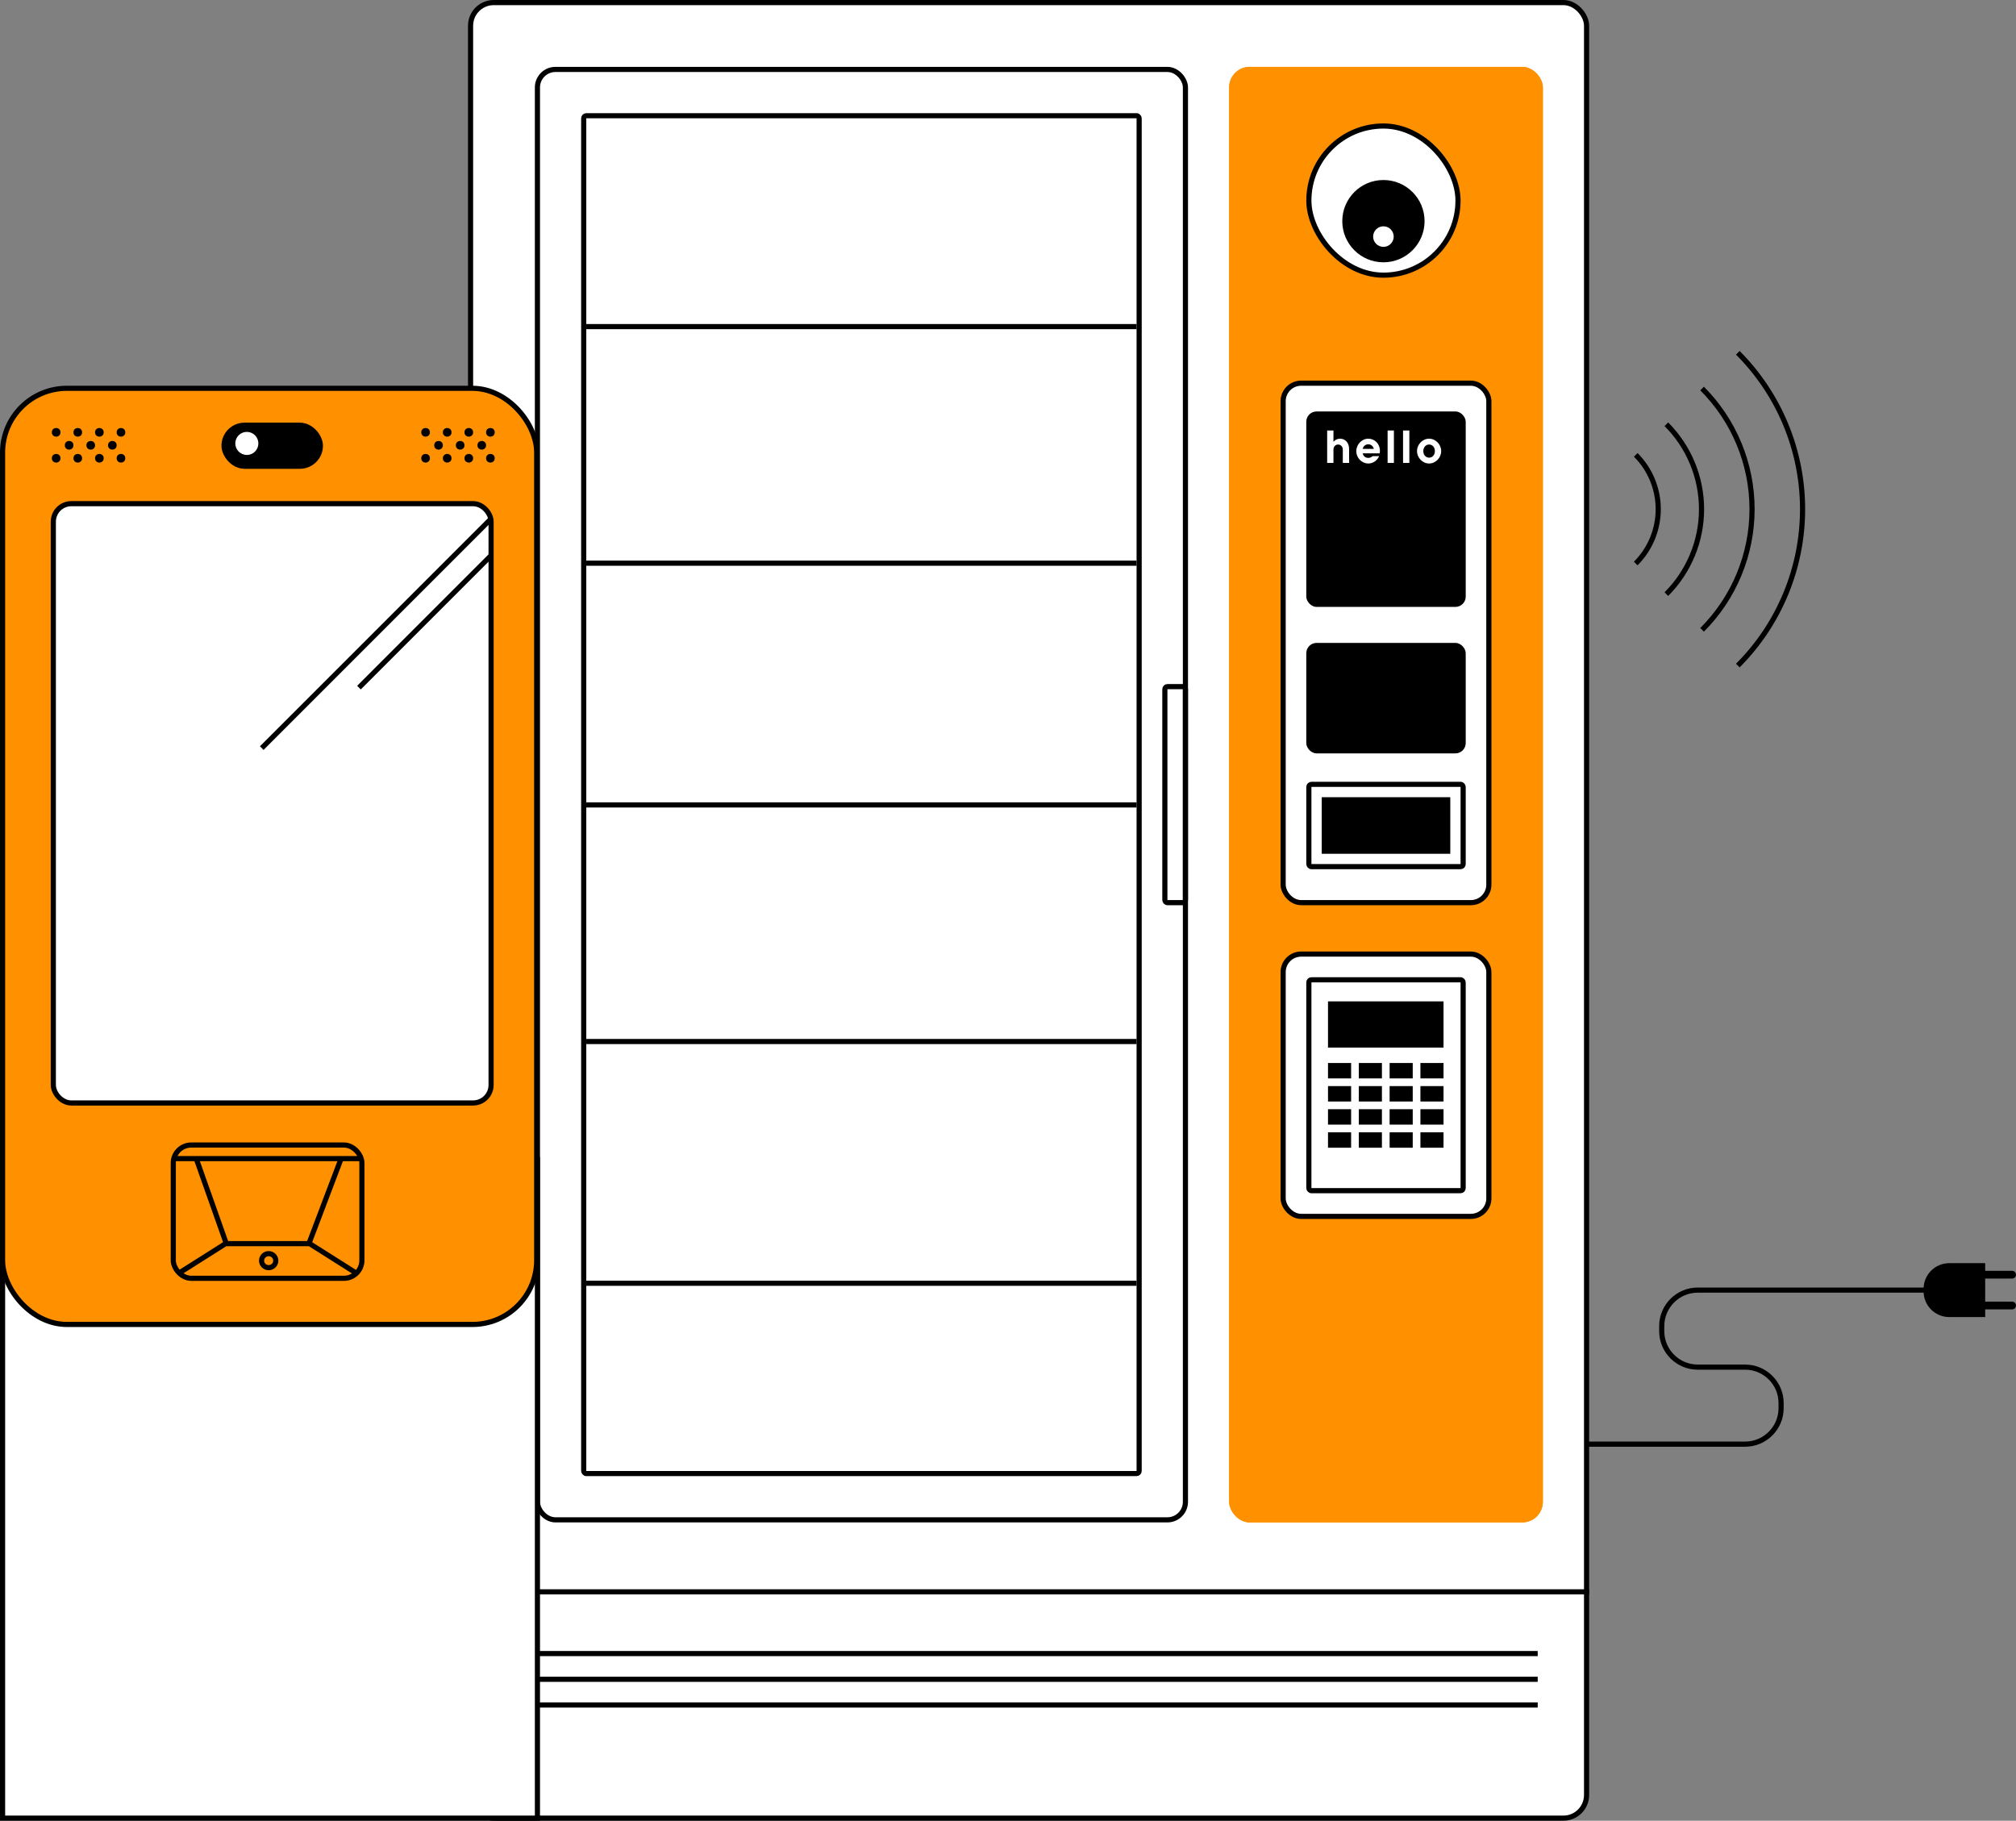 <svg width="392" height="354" viewBox="0 0 392 354" fill="none" xmlns="http://www.w3.org/2000/svg">
    <rect x="0" y="0" width="392" height="354" fill="#808080" stroke="none"/>
    <rect x="91.5" y="0.5" width="217" height="353" rx="4.5" fill="white" stroke="black"/>
    <rect x="104.5" y="13.5" width="126" height="282" rx="3.5" fill="white" stroke="black"/>
    <rect x="226.5" y="133.5" width="4" height="42" rx="0.5" stroke="black"/>
    <rect x="113.5" y="22.5" width="108" height="264" rx="0.5" fill="white" stroke="black"/>
    <rect x="239" y="13" width="61" height="283" rx="4" fill="#FF9100"/>
    <rect x="239" y="13" width="61" height="283" rx="4" fill="#FF9100"/>
    <rect x="249.5" y="74.5" width="40" height="101" rx="3.5" fill="white" stroke="black"/>
    <rect x="254" y="125" width="31" height="21.478" rx="2" fill="black"/>
    <rect x="257" y="155" width="25" height="11" fill="black"/>
    <rect x="254.5" y="152.5" width="30" height="16" rx="0.5" stroke="black"/>
    <rect x="254" y="80" width="31" height="38" rx="2" fill="black"/>
    <rect x="249.5" y="185.5" width="40" height="51" rx="3.5" fill="white" stroke="black"/>
    <rect x="254.5" y="190.5" width="30" height="41" rx="0.5" fill="white" stroke="black"/>
    <path d="M280.687 194.697H258.224V203.682H280.687V194.697Z" fill="black"/>
    <path d="M262.717 206.677H258.224V209.672H262.717V206.677Z" fill="black"/>
    <path d="M268.707 206.677H264.214V209.672H268.707V206.677Z" fill="black"/>
    <path d="M274.697 206.677H270.204V209.672H274.697V206.677Z" fill="black"/>
    <path d="M280.687 206.677H276.194V209.672H280.687V206.677Z" fill="black"/>
    <path d="M262.716 211.169H258.224V214.164H262.716V211.169Z" fill="black"/>
    <path d="M268.706 211.169H264.214V214.164H268.706V211.169Z" fill="black"/>
    <path d="M274.697 211.169H270.204V214.164H274.697V211.169Z" fill="black"/>
    <path d="M280.687 211.169H276.194V214.164H280.687V211.169Z" fill="black"/>
    <path d="M262.716 215.662H258.224V218.657H262.716V215.662Z" fill="black"/>
    <path d="M268.706 215.662H264.214V218.657H268.706V215.662Z" fill="black"/>
    <path d="M274.697 215.662H270.204V218.657H274.697V215.662Z" fill="black"/>
    <path d="M280.687 215.662H276.194V218.657H280.687V215.662Z" fill="black"/>
    <path d="M262.716 220.155H258.224V223.15H262.716V220.155Z" fill="black"/>
    <path d="M268.706 220.155H264.214V223.15H268.706V220.155Z" fill="black"/>
    <path d="M274.697 220.155H270.204V223.15H274.697V220.155Z" fill="black"/>
    <path d="M280.687 220.155H276.194V223.15H280.687V220.155Z" fill="black"/>
    <path d="M299 321H104V322H299V321Z" fill="black"/>
    <path d="M299 326H104V327H299V326Z" fill="black"/>
    <path d="M299 331H104V332H299V331Z" fill="black"/>
    <path d="M309 309H92V310H309V309Z" fill="black"/>
    <path d="M221 109H114V110H221V109Z" fill="black"/>
    <path d="M221 63H114V64H221V63Z" fill="black"/>
    <path d="M221 156H114V157H221V156Z" fill="black"/>
    <path d="M221 202H114V203H221V202Z" fill="black"/>
    <path d="M221 249H114V250H221V249Z" fill="black"/>
    <path d="M308.888 280.784H339.326C343.192 280.784 346.326 277.649 346.326 273.784V272.808C346.326 268.942 343.192 265.808 339.326 265.808H330.114C326.248 265.808 323.114 262.674 323.114 258.808V257.833C323.114 253.967 326.248 250.833 330.114 250.833H375.527" stroke="black"/>
    <path d="M374.03 250.592C374.03 247.831 376.268 245.592 379.03 245.592H386.01V256.075H379.03C376.268 256.075 374.03 253.836 374.03 251.075V250.592Z" fill="black"/>
    <path d="M392 247.838C392 248.252 391.665 248.587 391.251 248.587L384.512 248.587L384.512 247.089L391.251 247.089C391.665 247.089 392 247.425 392 247.838Z" fill="black"/>
    <path d="M392 253.828C392 254.242 391.665 254.577 391.251 254.577L384.512 254.577L384.512 253.08L391.251 253.08C391.665 253.08 392 253.415 392 253.828Z" fill="black"/>
    <path d="M324.014 82.486C328.394 86.866 330.855 92.806 330.855 99C330.855 105.194 328.394 111.135 324.014 115.514" stroke="black"/>
    <path d="M330.96 75.54C337.182 81.762 340.677 90.201 340.677 99C340.677 107.799 337.182 116.238 330.96 122.46" stroke="black"/>
    <path d="M337.906 68.594C345.97 76.659 350.5 87.596 350.5 99C350.5 110.404 345.97 121.342 337.906 129.406" stroke="black"/>
    <path d="M318.061 88.439C320.862 91.24 322.435 95.039 322.435 99C322.435 102.961 320.862 106.76 318.061 109.561" stroke="black"/>
    <rect x="254.5" y="24.5" width="29" height="29" rx="14.5" fill="white" stroke="black"/>
    <circle cx="269" cy="43" r="8.5" fill="black" stroke="white"/>
    <circle cx="269" cy="46" r="2" fill="white"/>
    <path d="M259.283 90H258.059V83.7H259.283V85.86H259.328C259.427 85.716 259.904 85.293 260.57 85.293C261.578 85.293 262.325 86.085 262.325 87.291V90H261.101V87.399C261.101 86.859 260.714 86.427 260.192 86.427C259.661 86.427 259.283 86.859 259.283 87.399V90ZM268.317 87.633C268.317 87.876 268.29 88.056 268.263 88.146H264.96C265.095 88.704 265.509 89.028 266.058 89.028C266.535 89.028 266.787 88.785 266.877 88.686H268.164C267.921 89.307 267.156 90.117 266.076 90.117C264.78 90.117 263.727 89.037 263.727 87.705C263.727 86.4 264.807 85.293 266.058 85.293C267.309 85.293 268.317 86.301 268.317 87.633ZM266.058 86.382C265.527 86.382 265.104 86.724 264.96 87.273H267.138C266.994 86.742 266.58 86.382 266.058 86.382ZM271.037 90H269.813V83.7H271.037V90ZM274.04 90H272.816V83.7H274.04V90ZM277.88 90.117C276.611 90.117 275.531 89.01 275.531 87.705C275.531 86.4 276.611 85.293 277.88 85.293C279.149 85.293 280.229 86.4 280.229 87.705C280.229 89.01 279.149 90.117 277.88 90.117ZM277.88 88.983C278.519 88.983 279.005 88.452 279.005 87.705C279.005 86.958 278.519 86.427 277.88 86.427C277.241 86.427 276.755 86.958 276.755 87.705C276.755 88.452 277.241 88.983 277.88 88.983Z" fill="white"/>
    <path d="M0.5 225.5H104.5V353.5H0.5V225.5Z" fill="white" stroke="black"/>
    <rect x="0.5" y="75.5" width="103.859" height="182.01" rx="12.5" fill="#FF9100" stroke="black"/>
    <rect x="10.368" y="97.928" width="85.122" height="116.521" rx="3.5" fill="white" stroke="black"/>
    <line x1="50.895" y1="145.454" x2="95.423" y2="100.926" stroke="black"/>
    <line x1="69.799" y1="133.692" x2="95.423" y2="108.067" stroke="black"/>
    <rect x="43.561" y="82.677" width="18.736" height="7.971" rx="3.986" fill="black" stroke="black"/>
    <circle cx="47.995" cy="86.214" r="2.243" fill="white"/>
    <circle cx="82.754" cy="84.056" r="0.84" fill="black"/>
    <circle cx="86.955" cy="84.056" r="0.84" fill="black"/>
    <circle cx="91.156" cy="84.056" r="0.84" fill="black"/>
    <circle cx="95.357" cy="84.056" r="0.84" fill="black"/>
    <circle cx="82.754" cy="89.097" r="0.84" fill="black"/>
    <circle cx="86.955" cy="89.097" r="0.84" fill="black"/>
    <circle cx="91.156" cy="89.097" r="0.84" fill="black"/>
    <circle cx="95.357" cy="89.097" r="0.84" fill="black"/>
    <circle cx="85.275" cy="86.577" r="0.84" fill="black"/>
    <circle cx="89.476" cy="86.577" r="0.84" fill="black"/>
    <circle cx="93.677" cy="86.577" r="0.84" fill="black"/>
    <circle cx="10.922" cy="84.056" r="0.84" fill="black"/>
    <circle cx="15.123" cy="84.056" r="0.84" fill="black"/>
    <circle cx="19.323" cy="84.056" r="0.84" fill="black"/>
    <circle cx="23.524" cy="84.056" r="0.84" fill="black"/>
    <circle cx="10.922" cy="89.097" r="0.84" fill="black"/>
    <circle cx="15.123" cy="89.097" r="0.84" fill="black"/>
    <circle cx="19.323" cy="89.097" r="0.84" fill="black"/>
    <circle cx="23.524" cy="89.097" r="0.84" fill="black"/>
    <circle cx="13.442" cy="86.577" r="0.84" fill="black"/>
    <circle cx="17.643" cy="86.577" r="0.84" fill="black"/>
    <circle cx="21.844" cy="86.577" r="0.84" fill="black"/>
    <rect x="33.693" y="222.625" width="36.678" height="25.913" rx="3.5" stroke="black"/>
    <path d="M34.539 247.693L43.868 241.793H60.196L69.526 247.693" stroke="black"/>
    <path d="M66.266 225.438L59.986 242" stroke="black"/>
    <path d="M38.217 225.438L44.078 242" stroke="black"/>
    <path d="M34.09 225.265H69.974" stroke="black"/>
    <path d="M53.625 245.105C53.625 245.853 53.011 246.468 52.242 246.468C51.472 246.468 50.858 245.853 50.858 245.105C50.858 244.357 51.472 243.742 52.242 243.742C53.011 243.742 53.625 244.357 53.625 245.105Z" stroke="black"/>
</svg>

